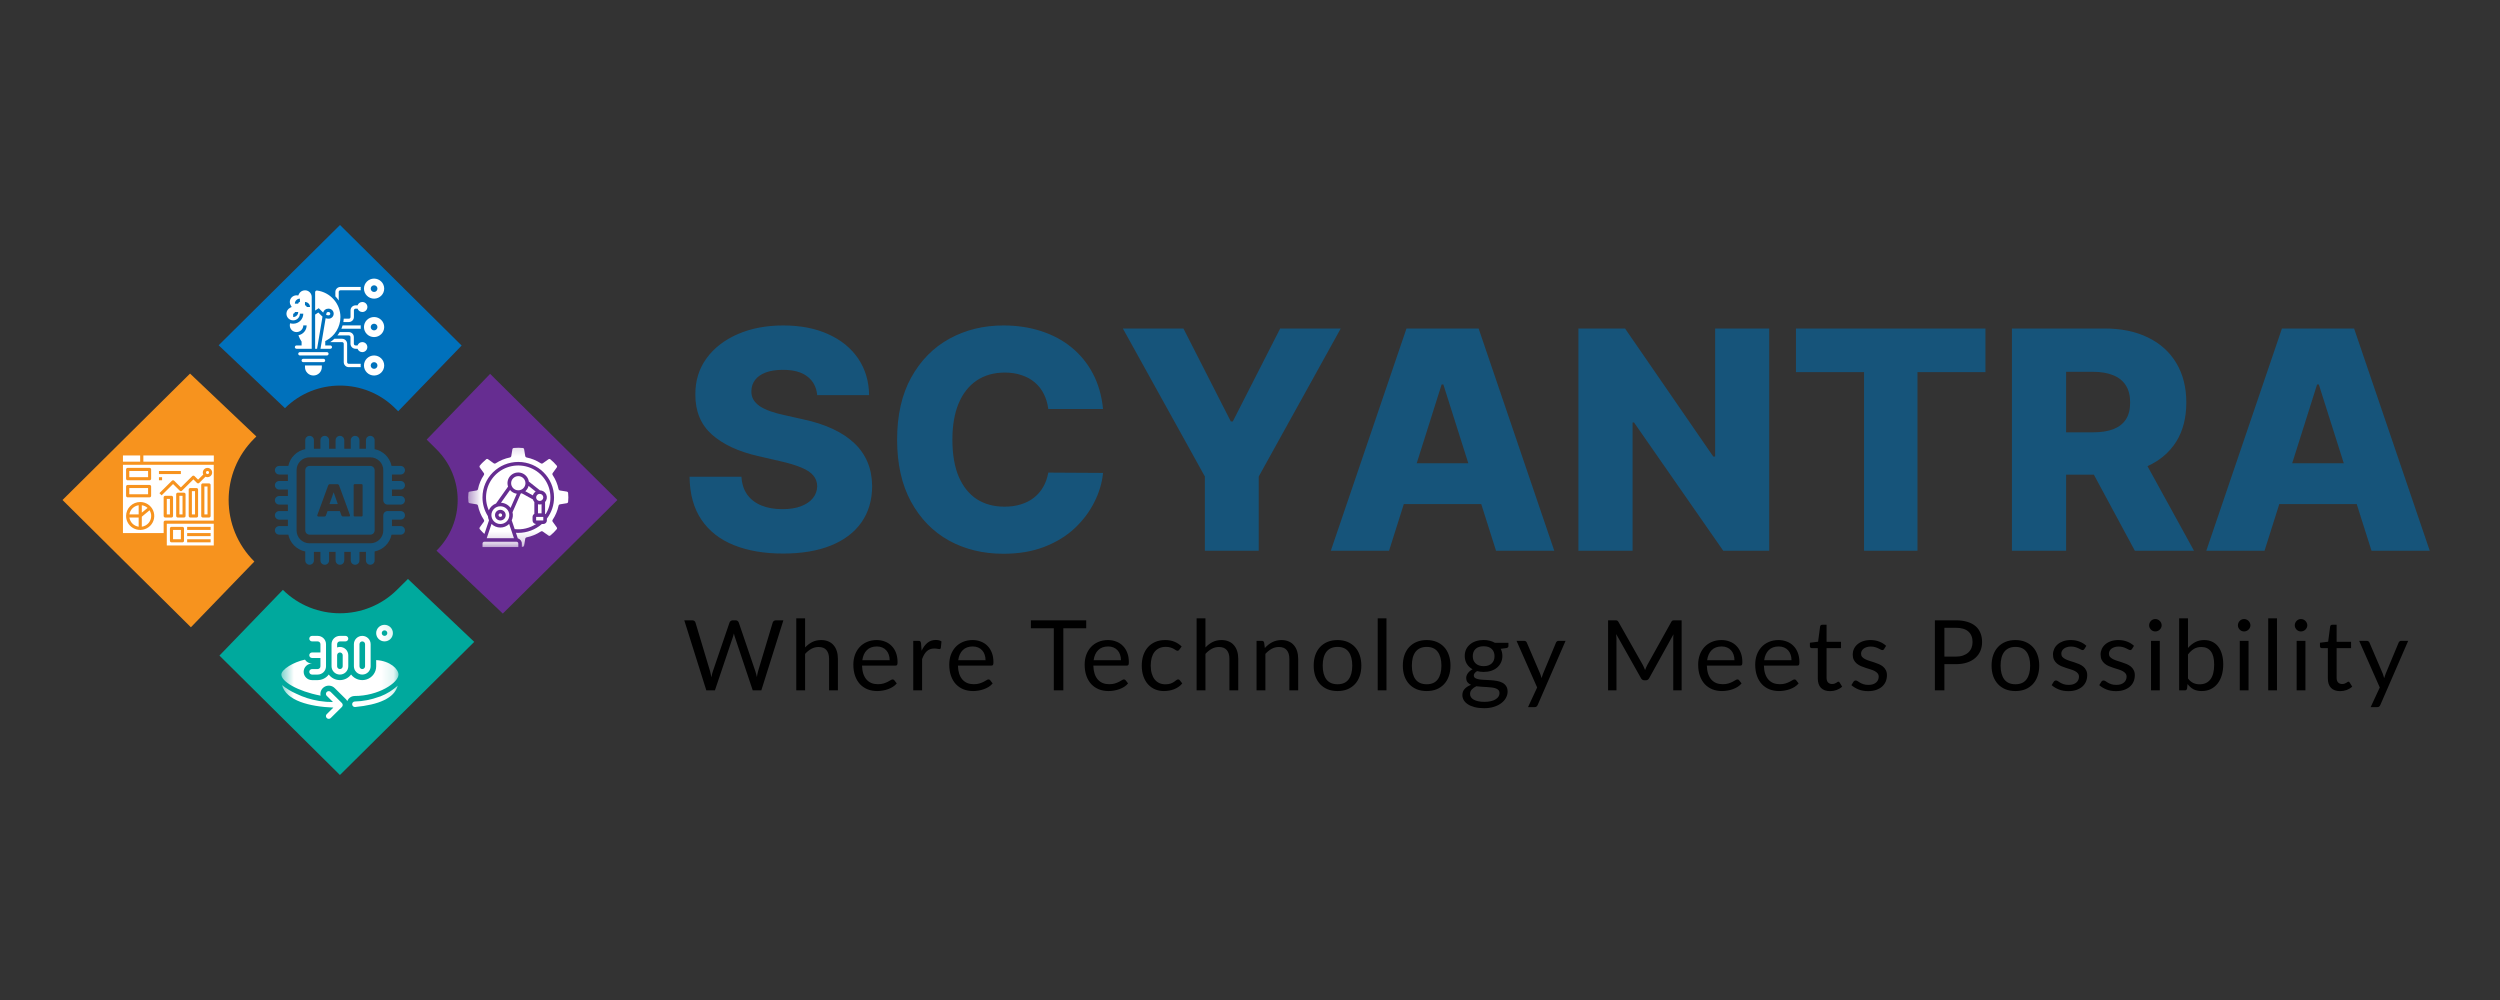 <svg width="200" height="80" viewBox="0 0 200 80" fill="none" xmlns="http://www.w3.org/2000/svg">
<rect x="0" y="0" width="200" height="80" fill="#333333" stroke="none"/>
<g clip-path="url(#clip0_117_77)">
<path d="M62.67 49.624L60.906 55.229H60.219L58.787 50.954C58.774 50.912 58.761 50.868 58.747 50.821C58.737 50.774 58.725 50.724 58.712 50.672C58.699 50.724 58.686 50.774 58.672 50.821C58.659 50.868 58.646 50.912 58.633 50.954L57.193 55.229H56.506L54.742 49.624H55.377C55.446 49.624 55.502 49.641 55.547 49.675C55.594 49.709 55.625 49.752 55.638 49.804L56.806 53.7C56.824 53.77 56.842 53.846 56.857 53.926C56.876 54.007 56.893 54.093 56.908 54.185C56.927 54.093 56.946 54.007 56.964 53.926C56.985 53.843 57.007 53.767 57.031 53.7L58.361 49.804C58.377 49.76 58.407 49.719 58.451 49.683C58.499 49.644 58.556 49.624 58.621 49.624H58.842C58.911 49.624 58.966 49.641 59.008 49.675C59.05 49.709 59.082 49.752 59.102 49.804L60.428 53.7C60.452 53.767 60.473 53.84 60.492 53.919C60.513 53.997 60.532 54.079 60.551 54.165C60.564 54.079 60.578 53.997 60.594 53.919C60.61 53.84 60.627 53.767 60.645 53.7L61.817 49.804C61.831 49.757 61.859 49.715 61.904 49.679C61.952 49.643 62.008 49.624 62.074 49.624H62.67ZM64.408 51.795C64.579 51.615 64.769 51.471 64.976 51.365C65.184 51.258 65.424 51.204 65.695 51.204C65.913 51.204 66.105 51.241 66.271 51.314C66.439 51.384 66.579 51.486 66.689 51.619C66.802 51.749 66.888 51.907 66.945 52.092C67.003 52.277 67.032 52.482 67.032 52.706V55.229H66.326V52.706C66.326 52.406 66.256 52.174 66.117 52.01C65.98 51.843 65.771 51.76 65.489 51.76C65.282 51.76 65.087 51.809 64.905 51.908C64.727 52.007 64.561 52.142 64.408 52.311V55.229H63.702V49.468H64.408V51.795ZM71.173 52.816C71.173 52.654 71.149 52.507 71.102 52.374C71.057 52.238 70.99 52.122 70.9 52.026C70.814 51.927 70.707 51.851 70.581 51.799C70.454 51.744 70.311 51.717 70.151 51.717C69.814 51.717 69.547 51.814 69.35 52.01C69.155 52.203 69.034 52.471 68.987 52.816H71.173ZM71.741 54.673C71.654 54.778 71.55 54.869 71.429 54.947C71.308 55.023 71.178 55.085 71.038 55.135C70.902 55.185 70.76 55.221 70.612 55.245C70.465 55.271 70.319 55.284 70.174 55.284C69.898 55.284 69.643 55.238 69.409 55.147C69.177 55.053 68.976 54.917 68.805 54.74C68.637 54.56 68.505 54.338 68.41 54.075C68.316 53.812 68.268 53.509 68.268 53.168C68.268 52.891 68.311 52.633 68.395 52.393C68.481 52.154 68.605 51.946 68.766 51.771C68.926 51.594 69.122 51.456 69.353 51.357C69.585 51.255 69.846 51.204 70.135 51.204C70.374 51.204 70.595 51.245 70.798 51.326C71.003 51.404 71.179 51.518 71.326 51.67C71.476 51.818 71.594 52.003 71.678 52.225C71.762 52.444 71.804 52.694 71.804 52.976C71.804 53.086 71.792 53.159 71.768 53.195C71.745 53.231 71.7 53.25 71.634 53.25H68.963C68.971 53.5 69.005 53.718 69.065 53.903C69.129 54.088 69.215 54.243 69.326 54.368C69.436 54.491 69.568 54.584 69.721 54.646C69.873 54.706 70.044 54.736 70.234 54.736C70.41 54.736 70.561 54.717 70.687 54.677C70.816 54.636 70.927 54.591 71.019 54.544C71.111 54.498 71.187 54.454 71.248 54.415C71.311 54.373 71.365 54.353 71.409 54.353C71.467 54.353 71.512 54.375 71.543 54.419L71.741 54.673ZM73.728 52.061C73.854 51.79 74.01 51.579 74.194 51.427C74.378 51.273 74.603 51.197 74.868 51.197C74.953 51.197 75.033 51.206 75.109 51.224C75.188 51.242 75.258 51.271 75.318 51.31L75.267 51.83C75.251 51.895 75.212 51.928 75.149 51.928C75.112 51.928 75.058 51.92 74.987 51.904C74.916 51.889 74.836 51.881 74.746 51.881C74.62 51.881 74.507 51.899 74.407 51.936C74.31 51.972 74.221 52.027 74.142 52.1C74.066 52.17 73.996 52.259 73.933 52.366C73.873 52.47 73.818 52.59 73.768 52.726V55.229H73.061V51.267H73.464C73.54 51.267 73.593 51.281 73.622 51.31C73.651 51.339 73.67 51.388 73.681 51.459L73.728 52.061ZM78.844 52.816C78.844 52.654 78.82 52.507 78.773 52.374C78.728 52.238 78.661 52.122 78.572 52.026C78.485 51.927 78.379 51.851 78.252 51.799C78.126 51.744 77.983 51.717 77.822 51.717C77.486 51.717 77.218 51.814 77.021 52.01C76.826 52.203 76.705 52.471 76.658 52.816H78.844ZM79.412 54.673C79.326 54.778 79.222 54.869 79.101 54.947C78.98 55.023 78.85 55.085 78.71 55.135C78.573 55.185 78.431 55.221 78.284 55.245C78.137 55.271 77.991 55.284 77.846 55.284C77.57 55.284 77.315 55.238 77.08 55.147C76.849 55.053 76.648 54.917 76.477 54.74C76.308 54.56 76.177 54.338 76.082 54.075C75.987 53.812 75.94 53.509 75.94 53.168C75.94 52.891 75.982 52.633 76.066 52.393C76.153 52.154 76.277 51.946 76.437 51.771C76.598 51.594 76.794 51.456 77.025 51.357C77.257 51.255 77.517 51.204 77.806 51.204C78.046 51.204 78.267 51.245 78.469 51.326C78.674 51.404 78.851 51.518 78.998 51.67C79.148 51.818 79.265 52.003 79.349 52.225C79.434 52.444 79.475 52.694 79.475 52.976C79.475 53.086 79.464 53.159 79.44 53.195C79.416 53.231 79.372 53.25 79.306 53.25H76.634C76.642 53.5 76.677 53.718 76.737 53.903C76.8 54.088 76.887 54.243 76.997 54.368C77.108 54.491 77.24 54.584 77.392 54.646C77.545 54.706 77.716 54.736 77.905 54.736C78.081 54.736 78.233 54.717 78.359 54.677C78.488 54.636 78.598 54.591 78.69 54.544C78.782 54.498 78.859 54.454 78.919 54.415C78.982 54.373 79.036 54.353 79.081 54.353C79.139 54.353 79.183 54.375 79.215 54.419L79.412 54.673ZM86.897 50.262H85.066V55.229H84.305V50.262H82.47V49.624H86.897V50.262ZM89.677 52.816C89.677 52.654 89.653 52.507 89.606 52.374C89.561 52.238 89.494 52.122 89.405 52.026C89.318 51.927 89.212 51.851 89.085 51.799C88.959 51.744 88.816 51.717 88.655 51.717C88.319 51.717 88.051 51.814 87.854 52.01C87.659 52.203 87.538 52.471 87.491 52.816H89.677ZM90.245 54.673C90.159 54.778 90.055 54.869 89.934 54.947C89.813 55.023 89.683 55.085 89.543 55.135C89.406 55.185 89.264 55.221 89.117 55.245C88.97 55.271 88.824 55.284 88.679 55.284C88.403 55.284 88.148 55.238 87.913 55.147C87.682 55.053 87.481 54.917 87.309 54.74C87.141 54.56 87.01 54.338 86.915 54.075C86.82 53.812 86.773 53.509 86.773 53.168C86.773 52.891 86.815 52.633 86.899 52.393C86.986 52.154 87.11 51.946 87.27 51.771C87.431 51.594 87.627 51.456 87.858 51.357C88.09 51.255 88.35 51.204 88.639 51.204C88.879 51.204 89.1 51.245 89.302 51.326C89.507 51.404 89.684 51.518 89.831 51.67C89.981 51.818 90.098 52.003 90.182 52.225C90.267 52.444 90.308 52.694 90.308 52.976C90.308 53.086 90.297 53.159 90.273 53.195C90.249 53.231 90.205 53.25 90.139 53.25H87.467C87.475 53.5 87.51 53.718 87.57 53.903C87.633 54.088 87.72 54.243 87.83 54.368C87.941 54.491 88.073 54.584 88.225 54.646C88.378 54.706 88.549 54.736 88.738 54.736C88.914 54.736 89.066 54.717 89.192 54.677C89.321 54.636 89.431 54.591 89.523 54.544C89.615 54.498 89.692 54.454 89.752 54.415C89.815 54.373 89.869 54.353 89.914 54.353C89.972 54.353 90.016 54.375 90.048 54.419L90.245 54.673ZM94.348 51.971C94.327 51.999 94.306 52.022 94.285 52.037C94.264 52.053 94.235 52.061 94.198 52.061C94.158 52.061 94.115 52.045 94.068 52.014C94.02 51.98 93.961 51.944 93.89 51.904C93.822 51.865 93.736 51.83 93.633 51.799C93.534 51.765 93.41 51.748 93.263 51.748C93.065 51.748 92.892 51.783 92.742 51.854C92.592 51.921 92.466 52.02 92.363 52.151C92.263 52.281 92.187 52.439 92.134 52.624C92.084 52.809 92.059 53.016 92.059 53.246C92.059 53.486 92.087 53.7 92.142 53.887C92.197 54.072 92.275 54.229 92.375 54.357C92.477 54.482 92.6 54.578 92.742 54.646C92.886 54.711 93.048 54.744 93.227 54.744C93.398 54.744 93.539 54.724 93.649 54.685C93.76 54.643 93.85 54.598 93.922 54.548C93.995 54.499 94.056 54.454 94.103 54.415C94.153 54.373 94.202 54.353 94.249 54.353C94.307 54.353 94.352 54.375 94.383 54.419L94.581 54.673C94.494 54.78 94.395 54.872 94.285 54.947C94.174 55.023 94.055 55.087 93.925 55.139C93.799 55.188 93.666 55.225 93.527 55.248C93.388 55.272 93.246 55.284 93.101 55.284C92.851 55.284 92.618 55.238 92.402 55.147C92.189 55.056 92.004 54.924 91.846 54.752C91.688 54.577 91.565 54.363 91.475 54.11C91.386 53.857 91.341 53.569 91.341 53.246C91.341 52.951 91.382 52.679 91.463 52.428C91.547 52.178 91.668 51.963 91.826 51.783C91.987 51.601 92.183 51.459 92.414 51.357C92.648 51.255 92.917 51.204 93.219 51.204C93.501 51.204 93.748 51.25 93.961 51.341C94.177 51.43 94.368 51.556 94.533 51.721L94.348 51.971ZM96.436 51.795C96.607 51.615 96.796 51.471 97.004 51.365C97.212 51.258 97.451 51.204 97.722 51.204C97.94 51.204 98.132 51.241 98.298 51.314C98.466 51.384 98.606 51.486 98.716 51.619C98.829 51.749 98.915 51.907 98.973 52.092C99.031 52.277 99.06 52.482 99.06 52.706V55.229H98.353V52.706C98.353 52.406 98.284 52.174 98.144 52.01C98.007 51.843 97.798 51.76 97.517 51.76C97.309 51.76 97.114 51.809 96.933 51.908C96.754 52.007 96.588 52.142 96.436 52.311V55.229H95.729V49.468H96.436V51.795ZM101.187 51.842C101.274 51.745 101.366 51.658 101.464 51.58C101.561 51.502 101.664 51.435 101.771 51.38C101.882 51.323 101.998 51.28 102.119 51.251C102.242 51.22 102.375 51.204 102.517 51.204C102.736 51.204 102.928 51.241 103.093 51.314C103.262 51.384 103.401 51.486 103.512 51.619C103.625 51.749 103.71 51.907 103.768 52.092C103.826 52.277 103.855 52.482 103.855 52.706V55.229H103.149V52.706C103.149 52.406 103.079 52.174 102.939 52.01C102.803 51.843 102.594 51.76 102.312 51.76C102.104 51.76 101.909 51.809 101.728 51.908C101.549 52.007 101.383 52.142 101.231 52.311V55.229H100.524V51.267H100.947C101.047 51.267 101.108 51.315 101.132 51.412L101.187 51.842ZM107.005 51.204C107.297 51.204 107.56 51.252 107.794 51.349C108.028 51.446 108.228 51.583 108.394 51.76C108.559 51.937 108.686 52.152 108.773 52.405C108.862 52.655 108.907 52.936 108.907 53.246C108.907 53.559 108.862 53.84 108.773 54.091C108.686 54.341 108.559 54.555 108.394 54.732C108.228 54.909 108.028 55.046 107.794 55.143C107.56 55.237 107.297 55.284 107.005 55.284C106.71 55.284 106.444 55.237 106.208 55.143C105.974 55.046 105.774 54.909 105.608 54.732C105.442 54.555 105.315 54.341 105.225 54.091C105.138 53.84 105.095 53.559 105.095 53.246C105.095 52.936 105.138 52.655 105.225 52.405C105.315 52.152 105.442 51.937 105.608 51.76C105.774 51.583 105.974 51.446 106.208 51.349C106.444 51.252 106.71 51.204 107.005 51.204ZM107.005 54.74C107.399 54.74 107.694 54.61 107.889 54.349C108.084 54.086 108.181 53.719 108.181 53.25C108.181 52.778 108.084 52.41 107.889 52.147C107.694 51.884 107.399 51.752 107.005 51.752C106.805 51.752 106.63 51.786 106.48 51.854C106.333 51.921 106.209 52.019 106.109 52.147C106.012 52.275 105.938 52.432 105.888 52.62C105.841 52.805 105.817 53.015 105.817 53.25C105.817 53.719 105.914 54.086 106.109 54.349C106.306 54.61 106.605 54.74 107.005 54.74ZM110.918 49.468V55.229H110.216V49.468H110.918ZM114.137 51.204C114.429 51.204 114.692 51.252 114.926 51.349C115.16 51.446 115.36 51.583 115.526 51.76C115.692 51.937 115.818 52.152 115.905 52.405C115.994 52.655 116.039 52.936 116.039 53.246C116.039 53.559 115.994 53.84 115.905 54.091C115.818 54.341 115.692 54.555 115.526 54.732C115.36 54.909 115.16 55.046 114.926 55.143C114.692 55.237 114.429 55.284 114.137 55.284C113.842 55.284 113.577 55.237 113.34 55.143C113.106 55.046 112.906 54.909 112.74 54.732C112.574 54.555 112.447 54.341 112.357 54.091C112.27 53.84 112.227 53.559 112.227 53.246C112.227 52.936 112.27 52.655 112.357 52.405C112.447 52.152 112.574 51.937 112.74 51.76C112.906 51.583 113.106 51.446 113.34 51.349C113.577 51.252 113.842 51.204 114.137 51.204ZM114.137 54.74C114.532 54.74 114.826 54.61 115.021 54.349C115.215 54.086 115.313 53.719 115.313 53.25C115.313 52.778 115.215 52.41 115.021 52.147C114.826 51.884 114.532 51.752 114.137 51.752C113.937 51.752 113.762 51.786 113.612 51.854C113.465 51.921 113.341 52.019 113.241 52.147C113.144 52.275 113.07 52.432 113.02 52.62C112.973 52.805 112.949 53.015 112.949 53.25C112.949 53.719 113.047 54.086 113.241 54.349C113.438 54.61 113.737 54.74 114.137 54.74ZM118.694 53.293C118.836 53.293 118.961 53.273 119.069 53.234C119.177 53.195 119.268 53.14 119.341 53.07C119.415 52.999 119.47 52.916 119.507 52.82C119.544 52.721 119.562 52.612 119.562 52.495C119.562 52.252 119.487 52.06 119.337 51.916C119.19 51.773 118.976 51.701 118.694 51.701C118.41 51.701 118.193 51.773 118.043 51.916C117.896 52.06 117.822 52.252 117.822 52.495C117.822 52.612 117.84 52.721 117.877 52.82C117.917 52.916 117.973 52.999 118.047 53.07C118.121 53.14 118.211 53.195 118.319 53.234C118.427 53.273 118.552 53.293 118.694 53.293ZM119.961 55.444C119.961 55.347 119.933 55.269 119.878 55.209C119.823 55.149 119.748 55.102 119.653 55.069C119.561 55.035 119.453 55.011 119.329 54.998C119.206 54.982 119.074 54.971 118.935 54.963C118.798 54.955 118.659 54.947 118.516 54.939C118.374 54.932 118.238 54.919 118.106 54.9C117.959 54.968 117.838 55.054 117.743 55.158C117.651 55.26 117.605 55.38 117.605 55.518C117.605 55.607 117.627 55.689 117.672 55.765C117.719 55.843 117.79 55.909 117.885 55.964C117.98 56.022 118.098 56.066 118.24 56.097C118.385 56.131 118.555 56.148 118.749 56.148C118.939 56.148 119.108 56.131 119.258 56.097C119.408 56.063 119.535 56.015 119.637 55.952C119.742 55.89 119.823 55.816 119.878 55.73C119.933 55.643 119.961 55.548 119.961 55.444ZM120.675 51.423V51.681C120.675 51.767 120.62 51.822 120.509 51.846L120.055 51.904C120.145 52.077 120.19 52.267 120.19 52.475C120.19 52.668 120.152 52.844 120.075 53.003C120.002 53.16 119.899 53.294 119.767 53.406C119.636 53.519 119.478 53.605 119.294 53.664C119.11 53.724 118.91 53.754 118.694 53.754C118.507 53.754 118.331 53.732 118.165 53.688C118.081 53.74 118.017 53.796 117.972 53.856C117.927 53.913 117.905 53.972 117.905 54.032C117.905 54.126 117.943 54.197 118.019 54.247C118.098 54.294 118.201 54.328 118.327 54.349C118.453 54.37 118.597 54.383 118.757 54.388C118.92 54.393 119.086 54.402 119.254 54.415C119.426 54.426 119.591 54.445 119.752 54.474C119.915 54.503 120.059 54.55 120.186 54.615C120.312 54.68 120.413 54.77 120.489 54.885C120.568 54.999 120.608 55.148 120.608 55.331C120.608 55.5 120.564 55.664 120.478 55.823C120.394 55.983 120.271 56.123 120.111 56.246C119.95 56.371 119.753 56.47 119.519 56.543C119.287 56.618 119.026 56.656 118.734 56.656C118.442 56.656 118.187 56.628 117.968 56.57C117.75 56.513 117.568 56.436 117.423 56.34C117.279 56.243 117.17 56.131 117.096 56.003C117.025 55.878 116.989 55.746 116.989 55.608C116.989 55.413 117.051 55.247 117.175 55.111C117.299 54.976 117.468 54.868 117.684 54.787C117.566 54.735 117.471 54.666 117.4 54.58C117.331 54.491 117.297 54.372 117.297 54.224C117.297 54.166 117.308 54.108 117.329 54.048C117.35 53.985 117.382 53.924 117.423 53.864C117.468 53.801 117.522 53.743 117.585 53.688C117.648 53.633 117.722 53.585 117.806 53.543C117.609 53.434 117.455 53.289 117.345 53.109C117.234 52.926 117.179 52.715 117.179 52.475C117.179 52.283 117.216 52.108 117.289 51.951C117.366 51.792 117.471 51.658 117.605 51.548C117.739 51.436 117.898 51.35 118.082 51.29C118.269 51.23 118.473 51.2 118.694 51.2C118.868 51.2 119.029 51.22 119.179 51.259C119.329 51.295 119.466 51.35 119.59 51.423H120.675ZM125.245 51.267L123.015 56.398C122.992 56.45 122.961 56.492 122.924 56.523C122.89 56.555 122.836 56.57 122.763 56.57H122.242L122.972 54.998L121.322 51.267H121.93C121.991 51.267 122.038 51.282 122.072 51.314C122.109 51.342 122.134 51.375 122.147 51.412L123.216 53.907C123.259 54.016 123.294 54.131 123.323 54.251C123.36 54.129 123.399 54.013 123.441 53.903L124.479 51.412C124.495 51.37 124.521 51.336 124.558 51.31C124.598 51.281 124.641 51.267 124.688 51.267H125.245ZM134.53 49.624V55.229H133.86V51.11C133.86 51.056 133.861 50.997 133.863 50.934C133.869 50.872 133.874 50.808 133.879 50.743L131.938 54.247C131.877 54.364 131.785 54.423 131.662 54.423H131.551C131.427 54.423 131.335 54.364 131.275 54.247L129.294 50.727C129.31 50.865 129.318 50.993 129.318 51.11V55.229H128.647V49.624H129.211C129.279 49.624 129.332 49.631 129.369 49.644C129.406 49.657 129.441 49.693 129.476 49.753L131.429 53.203C131.46 53.266 131.49 53.331 131.52 53.398C131.551 53.466 131.58 53.535 131.606 53.606C131.633 53.535 131.66 53.466 131.689 53.398C131.718 53.328 131.75 53.262 131.784 53.199L133.702 49.753C133.733 49.693 133.767 49.657 133.804 49.644C133.844 49.631 133.898 49.624 133.966 49.624H134.53ZM138.757 52.816C138.757 52.654 138.733 52.507 138.686 52.374C138.641 52.238 138.574 52.122 138.485 52.026C138.398 51.927 138.291 51.851 138.165 51.799C138.039 51.744 137.896 51.717 137.735 51.717C137.398 51.717 137.131 51.814 136.934 52.01C136.739 52.203 136.618 52.471 136.571 52.816H138.757ZM139.325 54.673C139.238 54.778 139.135 54.869 139.014 54.947C138.893 55.023 138.762 55.085 138.623 55.135C138.486 55.185 138.344 55.221 138.197 55.245C138.049 55.271 137.903 55.284 137.759 55.284C137.482 55.284 137.227 55.238 136.993 55.147C136.762 55.053 136.561 54.917 136.389 54.74C136.221 54.56 136.09 54.338 135.995 54.075C135.9 53.812 135.853 53.509 135.853 53.168C135.853 52.891 135.895 52.633 135.979 52.393C136.066 52.154 136.19 51.946 136.35 51.771C136.511 51.594 136.707 51.456 136.938 51.357C137.169 51.255 137.43 51.204 137.719 51.204C137.959 51.204 138.18 51.245 138.382 51.326C138.587 51.404 138.764 51.518 138.911 51.67C139.061 51.818 139.178 52.003 139.262 52.225C139.346 52.444 139.388 52.694 139.388 52.976C139.388 53.086 139.377 53.159 139.353 53.195C139.329 53.231 139.285 53.25 139.219 53.25H136.547C136.555 53.5 136.589 53.718 136.65 53.903C136.713 54.088 136.8 54.243 136.91 54.368C137.021 54.491 137.152 54.584 137.305 54.646C137.458 54.706 137.628 54.736 137.818 54.736C137.994 54.736 138.145 54.717 138.272 54.677C138.401 54.636 138.511 54.591 138.603 54.544C138.695 54.498 138.772 54.454 138.832 54.415C138.895 54.373 138.949 54.353 138.994 54.353C139.052 54.353 139.096 54.375 139.128 54.419L139.325 54.673ZM143.321 52.816C143.321 52.654 143.298 52.507 143.25 52.374C143.205 52.238 143.138 52.122 143.049 52.026C142.962 51.927 142.856 51.851 142.729 51.799C142.603 51.744 142.46 51.717 142.299 51.717C141.962 51.717 141.696 51.814 141.498 52.01C141.303 52.203 141.183 52.471 141.135 52.816H143.321ZM143.89 54.673C143.803 54.778 143.699 54.869 143.578 54.947C143.457 55.023 143.326 55.085 143.187 55.135C143.05 55.185 142.908 55.221 142.761 55.245C142.613 55.271 142.467 55.284 142.323 55.284C142.047 55.284 141.791 55.238 141.557 55.147C141.326 55.053 141.125 54.917 140.954 54.74C140.785 54.56 140.654 54.338 140.559 54.075C140.464 53.812 140.417 53.509 140.417 53.168C140.417 52.891 140.459 52.633 140.543 52.393C140.63 52.154 140.754 51.946 140.914 51.771C141.075 51.594 141.271 51.456 141.502 51.357C141.734 51.255 141.994 51.204 142.284 51.204C142.523 51.204 142.744 51.245 142.946 51.326C143.152 51.404 143.328 51.518 143.475 51.67C143.625 51.818 143.742 52.003 143.826 52.225C143.91 52.444 143.953 52.694 143.953 52.976C143.953 53.086 143.941 53.159 143.917 53.195C143.893 53.231 143.849 53.25 143.783 53.25H141.112C141.119 53.5 141.153 53.718 141.214 53.903C141.277 54.088 141.364 54.243 141.475 54.368C141.585 54.491 141.717 54.584 141.869 54.646C142.022 54.706 142.193 54.736 142.382 54.736C142.558 54.736 142.71 54.717 142.836 54.677C142.965 54.636 143.075 54.591 143.167 54.544C143.259 54.498 143.336 54.454 143.396 54.415C143.459 54.373 143.513 54.353 143.558 54.353C143.616 54.353 143.661 54.375 143.692 54.419L143.89 54.673ZM146.406 55.291C146.091 55.291 145.847 55.204 145.676 55.029C145.508 54.855 145.424 54.603 145.424 54.275V51.85H144.942C144.9 51.85 144.865 51.838 144.836 51.814C144.807 51.788 144.792 51.749 144.792 51.697V51.419L145.447 51.337L145.609 50.113C145.617 50.074 145.634 50.043 145.661 50.019C145.689 49.993 145.726 49.98 145.771 49.98H146.126V51.345H147.282V51.85H146.126V54.228C146.126 54.395 146.167 54.518 146.248 54.599C146.33 54.68 146.435 54.72 146.564 54.72C146.638 54.72 146.701 54.711 146.754 54.693C146.809 54.672 146.856 54.65 146.896 54.627C146.935 54.603 146.968 54.582 146.994 54.564C147.023 54.543 147.048 54.533 147.069 54.533C147.106 54.533 147.139 54.555 147.168 54.599L147.373 54.932C147.252 55.044 147.106 55.132 146.935 55.198C146.764 55.26 146.588 55.291 146.406 55.291ZM150.73 51.92C150.699 51.977 150.65 52.006 150.584 52.006C150.545 52.006 150.5 51.992 150.45 51.963C150.4 51.934 150.338 51.903 150.265 51.869C150.194 51.833 150.108 51.8 150.008 51.771C149.908 51.74 149.79 51.724 149.653 51.724C149.535 51.724 149.428 51.74 149.334 51.771C149.239 51.8 149.157 51.841 149.089 51.893C149.023 51.945 148.972 52.006 148.935 52.077C148.901 52.144 148.884 52.218 148.884 52.299C148.884 52.401 148.913 52.486 148.97 52.554C149.031 52.621 149.11 52.68 149.207 52.73C149.304 52.779 149.415 52.824 149.539 52.863C149.662 52.899 149.789 52.94 149.918 52.984C150.049 53.026 150.176 53.073 150.3 53.125C150.424 53.177 150.534 53.242 150.632 53.32C150.729 53.398 150.807 53.495 150.865 53.61C150.925 53.722 150.955 53.857 150.955 54.016C150.955 54.199 150.922 54.368 150.857 54.525C150.791 54.679 150.693 54.813 150.565 54.928C150.436 55.04 150.278 55.128 150.091 55.194C149.904 55.259 149.689 55.291 149.444 55.291C149.165 55.291 148.913 55.247 148.686 55.158C148.46 55.067 148.268 54.951 148.11 54.81L148.276 54.544C148.297 54.51 148.322 54.484 148.351 54.466C148.38 54.448 148.417 54.439 148.461 54.439C148.509 54.439 148.559 54.457 148.611 54.494C148.664 54.53 148.727 54.571 148.801 54.615C148.877 54.659 148.969 54.7 149.077 54.736C149.185 54.773 149.319 54.791 149.48 54.791C149.616 54.791 149.736 54.774 149.839 54.74C149.941 54.703 150.027 54.655 150.095 54.595C150.163 54.535 150.213 54.466 150.245 54.388C150.279 54.31 150.296 54.226 150.296 54.138C150.296 54.028 150.266 53.938 150.206 53.868C150.148 53.795 150.07 53.734 149.973 53.684C149.875 53.632 149.764 53.587 149.637 53.551C149.514 53.512 149.386 53.471 149.255 53.43C149.126 53.388 148.998 53.341 148.872 53.289C148.748 53.234 148.638 53.166 148.54 53.086C148.443 53.005 148.364 52.906 148.304 52.788C148.246 52.668 148.217 52.524 148.217 52.354C148.217 52.203 148.248 52.058 148.312 51.92C148.375 51.779 148.467 51.657 148.588 51.552C148.709 51.446 148.857 51.361 149.034 51.298C149.21 51.236 149.411 51.204 149.637 51.204C149.9 51.204 150.136 51.246 150.344 51.33C150.554 51.41 150.736 51.522 150.888 51.666L150.73 51.92ZM156.46 52.53C156.678 52.53 156.87 52.502 157.036 52.444C157.204 52.387 157.345 52.307 157.458 52.206C157.574 52.101 157.661 51.977 157.719 51.834C157.776 51.691 157.805 51.533 157.805 51.361C157.805 51.004 157.694 50.724 157.47 50.524C157.249 50.323 156.912 50.223 156.46 50.223H155.552V52.53H156.46ZM156.46 49.624C156.818 49.624 157.128 49.666 157.391 49.749C157.657 49.83 157.876 49.946 158.05 50.097C158.224 50.249 158.353 50.431 158.437 50.645C158.524 50.859 158.567 51.097 158.567 51.361C158.567 51.622 158.521 51.86 158.429 52.077C158.337 52.293 158.201 52.479 158.022 52.636C157.846 52.792 157.627 52.915 157.363 53.003C157.103 53.09 156.802 53.133 156.46 53.133H155.552V55.229H154.791V49.624H156.46ZM161.236 51.204C161.528 51.204 161.791 51.252 162.025 51.349C162.259 51.446 162.459 51.583 162.625 51.76C162.791 51.937 162.917 52.152 163.004 52.405C163.093 52.655 163.138 52.936 163.138 53.246C163.138 53.559 163.093 53.84 163.004 54.091C162.917 54.341 162.791 54.555 162.625 54.732C162.459 54.909 162.259 55.046 162.025 55.143C161.791 55.237 161.528 55.284 161.236 55.284C160.941 55.284 160.676 55.237 160.439 55.143C160.205 55.046 160.005 54.909 159.839 54.732C159.674 54.555 159.546 54.341 159.457 54.091C159.37 53.84 159.326 53.559 159.326 53.246C159.326 52.936 159.37 52.655 159.457 52.405C159.546 52.152 159.674 51.937 159.839 51.76C160.005 51.583 160.205 51.446 160.439 51.349C160.676 51.252 160.941 51.204 161.236 51.204ZM161.236 54.74C161.631 54.74 161.925 54.61 162.12 54.349C162.315 54.086 162.412 53.719 162.412 53.25C162.412 52.778 162.315 52.41 162.12 52.147C161.925 51.884 161.631 51.752 161.236 51.752C161.036 51.752 160.861 51.786 160.711 51.854C160.564 51.921 160.44 52.019 160.34 52.147C160.243 52.275 160.169 52.432 160.119 52.62C160.072 52.805 160.048 53.015 160.048 53.25C160.048 53.719 160.146 54.086 160.34 54.349C160.538 54.61 160.836 54.74 161.236 54.74ZM166.752 51.92C166.72 51.977 166.672 52.006 166.606 52.006C166.566 52.006 166.522 51.992 166.472 51.963C166.422 51.934 166.36 51.903 166.286 51.869C166.215 51.833 166.13 51.8 166.03 51.771C165.93 51.74 165.811 51.724 165.674 51.724C165.556 51.724 165.45 51.74 165.355 51.771C165.26 51.8 165.179 51.841 165.11 51.893C165.045 51.945 164.993 52.006 164.956 52.077C164.922 52.144 164.905 52.218 164.905 52.299C164.905 52.401 164.934 52.486 164.992 52.554C165.052 52.621 165.131 52.68 165.229 52.73C165.326 52.779 165.436 52.824 165.56 52.863C165.684 52.899 165.81 52.94 165.939 52.984C166.07 53.026 166.198 53.073 166.322 53.125C166.445 53.177 166.556 53.242 166.653 53.32C166.75 53.398 166.828 53.495 166.886 53.61C166.947 53.722 166.977 53.857 166.977 54.016C166.977 54.199 166.944 54.368 166.878 54.525C166.812 54.679 166.715 54.813 166.586 54.928C166.457 55.04 166.299 55.128 166.112 55.194C165.926 55.259 165.71 55.291 165.465 55.291C165.187 55.291 164.934 55.247 164.708 55.158C164.481 55.067 164.289 54.951 164.132 54.81L164.297 54.544C164.318 54.51 164.343 54.484 164.372 54.466C164.401 54.448 164.438 54.439 164.483 54.439C164.53 54.439 164.58 54.457 164.633 54.494C164.685 54.53 164.749 54.571 164.822 54.615C164.899 54.659 164.991 54.7 165.098 54.736C165.206 54.773 165.34 54.791 165.501 54.791C165.638 54.791 165.757 54.774 165.86 54.74C165.962 54.703 166.048 54.655 166.116 54.595C166.185 54.535 166.235 54.466 166.266 54.388C166.301 54.31 166.318 54.226 166.318 54.138C166.318 54.028 166.288 53.938 166.227 53.868C166.169 53.795 166.091 53.734 165.994 53.684C165.897 53.632 165.785 53.587 165.659 53.551C165.535 53.512 165.408 53.471 165.276 53.43C165.147 53.388 165.019 53.341 164.893 53.289C164.77 53.234 164.659 53.166 164.562 53.086C164.464 53.005 164.386 52.906 164.325 52.788C164.267 52.668 164.238 52.524 164.238 52.354C164.238 52.203 164.27 52.058 164.333 51.92C164.396 51.779 164.488 51.657 164.609 51.552C164.73 51.446 164.879 51.361 165.055 51.298C165.231 51.236 165.432 51.204 165.659 51.204C165.922 51.204 166.157 51.246 166.365 51.33C166.576 51.41 166.757 51.522 166.91 51.666L166.752 51.92ZM170.561 51.92C170.529 51.977 170.48 52.006 170.415 52.006C170.375 52.006 170.33 51.992 170.28 51.963C170.23 51.934 170.169 51.903 170.095 51.869C170.024 51.833 169.938 51.8 169.838 51.771C169.739 51.74 169.62 51.724 169.483 51.724C169.365 51.724 169.258 51.74 169.164 51.771C169.069 51.8 168.987 51.841 168.919 51.893C168.853 51.945 168.802 52.006 168.765 52.077C168.731 52.144 168.714 52.218 168.714 52.299C168.714 52.401 168.743 52.486 168.801 52.554C168.861 52.621 168.94 52.68 169.037 52.73C169.135 52.779 169.245 52.824 169.369 52.863C169.492 52.899 169.619 52.94 169.748 52.984C169.879 53.026 170.007 53.073 170.13 53.125C170.254 53.177 170.364 53.242 170.462 53.32C170.559 53.398 170.637 53.495 170.695 53.61C170.755 53.722 170.785 53.857 170.785 54.016C170.785 54.199 170.753 54.368 170.687 54.525C170.621 54.679 170.524 54.813 170.395 54.928C170.266 55.04 170.108 55.128 169.921 55.194C169.735 55.259 169.519 55.291 169.274 55.291C168.995 55.291 168.743 55.247 168.517 55.158C168.29 55.067 168.098 54.951 167.94 54.81L168.106 54.544C168.127 54.51 168.152 54.484 168.181 54.466C168.21 54.448 168.247 54.439 168.292 54.439C168.339 54.439 168.389 54.457 168.442 54.494C168.494 54.53 168.557 54.571 168.631 54.615C168.707 54.659 168.799 54.7 168.907 54.736C169.015 54.773 169.149 54.791 169.31 54.791C169.447 54.791 169.566 54.774 169.669 54.74C169.771 54.703 169.857 54.655 169.925 54.595C169.994 54.535 170.044 54.466 170.075 54.388C170.109 54.31 170.127 54.226 170.127 54.138C170.127 54.028 170.096 53.938 170.036 53.868C169.978 53.795 169.9 53.734 169.803 53.684C169.706 53.632 169.594 53.587 169.468 53.551C169.344 53.512 169.216 53.471 169.085 53.43C168.956 53.388 168.828 53.341 168.702 53.289C168.578 53.234 168.468 53.166 168.371 53.086C168.273 53.005 168.194 52.906 168.134 52.788C168.076 52.668 168.047 52.524 168.047 52.354C168.047 52.203 168.079 52.058 168.142 51.92C168.205 51.779 168.297 51.657 168.418 51.552C168.539 51.446 168.687 51.361 168.864 51.298C169.04 51.236 169.241 51.204 169.468 51.204C169.731 51.204 169.966 51.246 170.174 51.33C170.384 51.41 170.566 51.522 170.718 51.666L170.561 51.92ZM172.783 51.267V55.229H172.081V51.267H172.783ZM172.933 50.023C172.933 50.091 172.919 50.155 172.89 50.215C172.863 50.272 172.827 50.324 172.779 50.371C172.734 50.416 172.681 50.451 172.617 50.477C172.557 50.503 172.492 50.516 172.424 50.516C172.355 50.516 172.291 50.503 172.231 50.477C172.173 50.451 172.121 50.416 172.077 50.371C172.032 50.324 171.996 50.272 171.97 50.215C171.944 50.155 171.931 50.091 171.931 50.023C171.931 49.955 171.944 49.891 171.97 49.831C171.996 49.769 172.032 49.715 172.077 49.671C172.121 49.624 172.173 49.588 172.231 49.562C172.291 49.535 172.355 49.523 172.424 49.523C172.492 49.523 172.557 49.535 172.617 49.562C172.681 49.588 172.734 49.624 172.779 49.671C172.827 49.715 172.863 49.769 172.89 49.831C172.919 49.891 172.933 49.955 172.933 50.023ZM175.038 54.275C175.167 54.447 175.308 54.568 175.46 54.638C175.616 54.709 175.785 54.744 175.969 54.744C176.346 54.744 176.634 54.612 176.833 54.349C177.033 54.086 177.133 53.693 177.133 53.172C177.133 52.687 177.044 52.331 176.865 52.104C176.689 51.874 176.436 51.76 176.107 51.76C175.879 51.76 175.679 51.812 175.508 51.916C175.339 52.02 175.183 52.168 175.038 52.358V54.275ZM175.038 51.838C175.206 51.645 175.396 51.491 175.606 51.376C175.819 51.262 176.064 51.204 176.34 51.204C176.575 51.204 176.785 51.249 176.972 51.337C177.161 51.426 177.322 51.555 177.453 51.724C177.585 51.891 177.685 52.095 177.753 52.335C177.824 52.574 177.859 52.844 177.859 53.144C177.859 53.465 177.82 53.757 177.741 54.02C177.662 54.284 177.548 54.509 177.398 54.697C177.251 54.882 177.07 55.027 176.857 55.131C176.644 55.233 176.405 55.284 176.139 55.284C175.876 55.284 175.654 55.235 175.472 55.139C175.293 55.04 175.137 54.9 175.003 54.72L174.967 55.08C174.946 55.179 174.886 55.229 174.785 55.229H174.332V49.468H175.038V51.838ZM179.884 51.267V55.229H179.182V51.267H179.884ZM180.034 50.023C180.034 50.091 180.02 50.155 179.991 50.215C179.965 50.272 179.928 50.324 179.88 50.371C179.836 50.416 179.782 50.451 179.718 50.477C179.658 50.503 179.594 50.516 179.525 50.516C179.457 50.516 179.392 50.503 179.332 50.477C179.274 50.451 179.223 50.416 179.178 50.371C179.133 50.324 179.098 50.272 179.071 50.215C179.045 50.155 179.032 50.091 179.032 50.023C179.032 49.955 179.045 49.891 179.071 49.831C179.098 49.769 179.133 49.715 179.178 49.671C179.223 49.624 179.274 49.588 179.332 49.562C179.392 49.535 179.457 49.523 179.525 49.523C179.594 49.523 179.658 49.535 179.718 49.562C179.782 49.588 179.836 49.624 179.88 49.671C179.928 49.715 179.965 49.769 179.991 49.831C180.02 49.891 180.034 49.955 180.034 50.023ZM182.159 49.468V55.229H181.457V49.468H182.159ZM184.434 51.267V55.229H183.732V51.267H184.434ZM184.584 50.023C184.584 50.091 184.57 50.155 184.541 50.215C184.515 50.272 184.478 50.324 184.431 50.371C184.386 50.416 184.332 50.451 184.269 50.477C184.208 50.503 184.144 50.516 184.075 50.516C184.007 50.516 183.943 50.503 183.882 50.477C183.824 50.451 183.773 50.416 183.728 50.371C183.683 50.324 183.648 50.272 183.622 50.215C183.595 50.155 183.582 50.091 183.582 50.023C183.582 49.955 183.595 49.891 183.622 49.831C183.648 49.769 183.683 49.715 183.728 49.671C183.773 49.624 183.824 49.588 183.882 49.562C183.943 49.535 184.007 49.523 184.075 49.523C184.144 49.523 184.208 49.535 184.269 49.562C184.332 49.588 184.386 49.624 184.431 49.671C184.478 49.715 184.515 49.769 184.541 49.831C184.57 49.891 184.584 49.955 184.584 50.023ZM187.21 55.291C186.895 55.291 186.651 55.204 186.48 55.029C186.312 54.855 186.228 54.603 186.228 54.275V51.85H185.746C185.704 51.85 185.669 51.838 185.64 51.814C185.611 51.788 185.597 51.749 185.597 51.697V51.419L186.252 51.337L186.413 50.113C186.421 50.074 186.438 50.043 186.465 50.019C186.494 49.993 186.531 49.98 186.575 49.98H186.93V51.345H188.086V51.85H186.93V54.228C186.93 54.395 186.971 54.518 187.053 54.599C187.134 54.68 187.239 54.72 187.368 54.72C187.442 54.72 187.505 54.711 187.558 54.693C187.613 54.672 187.66 54.65 187.7 54.627C187.739 54.603 187.772 54.582 187.798 54.564C187.827 54.543 187.852 54.533 187.873 54.533C187.91 54.533 187.943 54.555 187.972 54.599L188.177 54.932C188.056 55.044 187.91 55.132 187.739 55.198C187.568 55.26 187.392 55.291 187.21 55.291ZM192.655 51.267L190.426 56.398C190.402 56.45 190.372 56.492 190.335 56.523C190.301 56.555 190.247 56.57 190.173 56.57H189.652L190.382 54.998L188.733 51.267H189.341C189.401 51.267 189.448 51.282 189.483 51.314C189.519 51.342 189.544 51.375 189.558 51.412L190.627 53.907C190.669 54.016 190.704 54.131 190.734 54.251C190.77 54.129 190.81 54.013 190.852 53.903L191.89 51.412C191.905 51.37 191.932 51.336 191.969 51.31C192.008 51.281 192.051 51.267 192.099 51.267H192.655Z" fill="black"/>
<path d="M65.376 31.61C65.317 30.973 65.058 30.479 64.596 30.126C64.141 29.767 63.49 29.587 62.643 29.587C62.083 29.587 61.616 29.66 61.242 29.805C60.868 29.949 60.588 30.149 60.401 30.403C60.215 30.652 60.118 30.939 60.112 31.263C60.1 31.529 60.153 31.763 60.27 31.966C60.392 32.169 60.568 32.348 60.795 32.504C61.029 32.655 61.309 32.788 61.636 32.903C61.963 33.019 62.331 33.12 62.74 33.207L64.281 33.554C65.168 33.745 65.951 34 66.628 34.318C67.311 34.637 67.883 35.016 68.345 35.456C68.812 35.895 69.165 36.402 69.404 36.975C69.644 37.547 69.766 38.19 69.772 38.902C69.766 40.024 69.48 40.988 68.914 41.792C68.348 42.597 67.533 43.213 66.471 43.641C65.414 44.069 64.138 44.284 62.643 44.284C61.143 44.284 59.835 44.061 58.72 43.615C57.604 43.17 56.737 42.492 56.118 41.584C55.5 40.675 55.182 39.527 55.164 38.138H59.315C59.35 38.711 59.505 39.188 59.779 39.57C60.054 39.952 60.431 40.241 60.909 40.438C61.394 40.635 61.954 40.733 62.591 40.733C63.175 40.733 63.671 40.655 64.08 40.499C64.494 40.343 64.812 40.126 65.034 39.848C65.256 39.57 65.37 39.252 65.376 38.893C65.37 38.557 65.265 38.271 65.06 38.034C64.856 37.791 64.541 37.582 64.115 37.409C63.694 37.229 63.157 37.064 62.503 36.914L60.629 36.48C59.076 36.127 57.853 35.557 56.959 34.77C56.066 33.977 55.622 32.906 55.628 31.558C55.622 30.458 55.92 29.495 56.522 28.667C57.123 27.84 57.955 27.195 59.018 26.732C60.08 26.269 61.292 26.037 62.652 26.037C64.042 26.037 65.247 26.271 66.269 26.74C67.297 27.203 68.094 27.854 68.66 28.693C69.226 29.532 69.515 30.505 69.527 31.61H65.376ZM88.243 32.721H83.864C83.806 32.276 83.686 31.873 83.505 31.515C83.324 31.156 83.085 30.849 82.787 30.594C82.489 30.34 82.136 30.146 81.727 30.013C81.324 29.874 80.877 29.805 80.387 29.805C79.517 29.805 78.767 30.016 78.136 30.438C77.511 30.861 77.03 31.471 76.691 32.27C76.358 33.068 76.192 34.035 76.192 35.169C76.192 36.35 76.361 37.339 76.7 38.138C77.044 38.931 77.526 39.53 78.145 39.935C78.769 40.334 79.508 40.534 80.361 40.534C80.84 40.534 81.275 40.473 81.666 40.351C82.063 40.23 82.41 40.053 82.708 39.822C83.011 39.585 83.26 39.298 83.452 38.962C83.651 38.621 83.788 38.236 83.864 37.808L88.243 37.834C88.167 38.621 87.936 39.397 87.551 40.16C87.172 40.924 86.649 41.622 85.983 42.252C85.318 42.877 84.506 43.375 83.549 43.745C82.597 44.116 81.505 44.301 80.273 44.301C78.65 44.301 77.196 43.948 75.912 43.242C74.633 42.53 73.623 41.494 72.881 40.134C72.14 38.774 71.769 37.119 71.769 35.169C71.769 33.213 72.146 31.555 72.899 30.195C73.652 28.835 74.671 27.802 75.956 27.096C77.24 26.39 78.679 26.037 80.273 26.037C81.359 26.037 82.363 26.188 83.286 26.488C84.208 26.784 85.02 27.218 85.721 27.791C86.421 28.358 86.99 29.055 87.428 29.883C87.866 30.71 88.138 31.656 88.243 32.721ZM89.83 26.28H94.673L98.466 33.719H98.623L102.415 26.28H107.259L100.699 38.12V44.058H96.39V38.12L89.83 26.28ZM111.125 44.058H106.466L112.518 26.28H118.289L124.341 44.058H119.682L115.469 30.759H115.329L111.125 44.058ZM110.504 37.061H120.243V40.325H110.504V37.061ZM141.537 26.28V44.058H137.859L130.721 33.797H130.607V44.058H126.272V26.28H130.003L137.062 36.523H137.211V26.28H141.537ZM143.677 29.77V26.28H158.837V29.77H153.398V44.058H149.124V29.77H143.677ZM160.954 44.058V26.28H168.363C169.706 26.28 170.865 26.52 171.84 27.001C172.821 27.475 173.577 28.158 174.108 29.049C174.64 29.935 174.905 30.985 174.905 32.2C174.905 33.433 174.634 34.48 174.091 35.343C173.548 36.199 172.777 36.853 171.779 37.304C170.78 37.75 169.598 37.973 168.232 37.973H163.546V34.587H167.426C168.08 34.587 168.626 34.504 169.064 34.336C169.508 34.162 169.843 33.902 170.071 33.554C170.299 33.202 170.412 32.75 170.412 32.2C170.412 31.651 170.299 31.196 170.071 30.837C169.843 30.473 169.508 30.201 169.064 30.021C168.62 29.836 168.074 29.744 167.426 29.744H165.289V44.058H160.954ZM171.052 35.933L175.519 44.058H170.789L166.41 35.933H171.052ZM181.163 44.058H176.504L182.556 26.28H188.327L194.379 44.058H189.72L185.507 30.759H185.367L181.163 44.058ZM180.541 37.061H190.28V40.325H180.541V37.061Z" fill="#16547A"/>
<path d="M22.797 32.653C25.228 30.243 29.171 30.243 31.603 32.653L31.854 32.901L36.93 27.644L27.2 18L17.492 27.622L22.797 32.653Z" fill="#0071BC"/>
<path d="M39.209 29.909L34.133 35.167L34.92 35.947C37.179 38.185 37.179 41.815 34.92 44.053L40.224 49.085L49.39 40L39.209 29.909Z" fill="#662D91"/>
<path d="M31.756 47.189C29.236 49.686 25.151 49.686 22.631 47.189L17.555 52.446L27.194 62L37.939 51.35L32.635 46.318L31.756 47.189Z" fill="#00A99D"/>
<path d="M20.348 44.923C17.605 42.204 17.605 37.795 20.348 35.076L20.508 34.918L15.203 29.887L5 40L15.272 50.181L20.348 44.923Z" fill="#F7931E"/>
<path d="M10.344 37.678H11.847V38.174H10.344V37.678Z" fill="white"/>
<path d="M14.352 39.664H14.602V41.154H14.352V39.664Z" fill="white"/>
<path d="M16.352 38.92H16.602V41.154H16.352V38.92Z" fill="white"/>
<path d="M16.602 37.926C16.671 37.926 16.727 37.87 16.727 37.802C16.727 37.733 16.671 37.678 16.602 37.678C16.533 37.678 16.477 37.733 16.477 37.802C16.477 37.87 16.533 37.926 16.602 37.926Z" fill="white"/>
<path d="M15.352 39.292H15.602V41.154H15.352V39.292Z" fill="white"/>
<path d="M13.344 43.636H17.101V41.898H13.344V43.636ZM14.972 42.147H16.85V42.395H14.972V42.147ZM14.972 42.643H16.85V42.892H14.972V42.643ZM14.972 43.14H16.85V43.388H14.972V43.14ZM13.594 42.271C13.594 42.238 13.607 42.206 13.631 42.183C13.654 42.16 13.686 42.147 13.72 42.147H14.596C14.629 42.147 14.661 42.16 14.685 42.183C14.708 42.206 14.721 42.238 14.721 42.271V43.264C14.721 43.297 14.708 43.328 14.685 43.352C14.661 43.375 14.629 43.388 14.596 43.388H13.72C13.686 43.388 13.654 43.375 13.631 43.352C13.607 43.328 13.594 43.297 13.594 43.264V42.271Z" fill="white"/>
<path d="M9.836 36.437H11.214V36.933H9.836V36.437Z" fill="white"/>
<path d="M13.844 42.395H14.47V43.14H13.844V42.395Z" fill="white"/>
<path d="M13.344 39.912H13.594V41.153H13.344V39.912Z" fill="white"/>
<path d="M11.344 40.419V41.013L11.804 40.632C11.675 40.518 11.515 40.443 11.344 40.419Z" fill="white"/>
<path d="M12.095 41.278C12.095 41.117 12.05 40.96 11.964 40.823L11.344 41.336V42.137C11.552 42.107 11.743 42.003 11.881 41.846C12.019 41.688 12.095 41.486 12.095 41.278Z" fill="white"/>
<path d="M11.093 42.137V41.402H10.352C10.379 41.588 10.466 41.759 10.599 41.892C10.733 42.024 10.906 42.11 11.093 42.137Z" fill="white"/>
<path d="M11.469 36.437H17.105V36.933H11.469V36.437Z" fill="white"/>
<path d="M11.093 40.419C10.906 40.446 10.733 40.532 10.599 40.664C10.466 40.797 10.379 40.968 10.352 41.154H11.093V40.419Z" fill="white"/>
<path d="M10.344 39.044H11.847V39.541H10.344V39.044Z" fill="white"/>
<path d="M9.836 42.643H13.092V41.775C13.092 41.742 13.105 41.71 13.129 41.687C13.152 41.663 13.184 41.65 13.217 41.65H17.1V37.182H9.836V42.643ZM13.844 41.278C13.844 41.311 13.83 41.343 13.807 41.366C13.783 41.389 13.752 41.402 13.718 41.402H13.217C13.184 41.402 13.152 41.389 13.129 41.366C13.105 41.343 13.092 41.311 13.092 41.278V39.788C13.092 39.755 13.105 39.724 13.129 39.701C13.152 39.677 13.184 39.664 13.217 39.664H13.718C13.752 39.664 13.783 39.677 13.807 39.701C13.83 39.724 13.844 39.755 13.844 39.788V41.278ZM14.845 41.278C14.845 41.311 14.832 41.343 14.809 41.366C14.785 41.389 14.754 41.402 14.72 41.402H14.219C14.186 41.402 14.154 41.389 14.131 41.366C14.107 41.343 14.094 41.311 14.094 41.278V39.54C14.094 39.507 14.107 39.476 14.131 39.452C14.154 39.429 14.186 39.416 14.219 39.416H14.72C14.754 39.416 14.785 39.429 14.809 39.452C14.832 39.476 14.845 39.507 14.845 39.54V41.278ZM15.847 41.278C15.847 41.311 15.834 41.343 15.811 41.366C15.787 41.389 15.755 41.402 15.722 41.402H15.221C15.188 41.402 15.156 41.389 15.133 41.366C15.109 41.343 15.096 41.311 15.096 41.278V39.168C15.096 39.135 15.109 39.103 15.133 39.08C15.156 39.057 15.188 39.044 15.221 39.044H15.722C15.755 39.044 15.787 39.057 15.811 39.08C15.834 39.103 15.847 39.135 15.847 39.168V41.278ZM16.849 41.278C16.849 41.311 16.836 41.343 16.813 41.366C16.789 41.389 16.757 41.402 16.724 41.402H16.223C16.19 41.402 16.158 41.389 16.135 41.366C16.111 41.343 16.098 41.311 16.098 41.278V38.795C16.098 38.762 16.111 38.731 16.135 38.708C16.158 38.684 16.19 38.671 16.223 38.671H16.724C16.757 38.671 16.789 38.684 16.813 38.708C16.836 38.731 16.849 38.762 16.849 38.795V41.278ZM15.56 38.087L15.847 38.372L16.261 37.962C16.236 37.912 16.223 37.858 16.223 37.802C16.223 37.729 16.245 37.657 16.287 37.595C16.328 37.534 16.386 37.486 16.455 37.458C16.524 37.43 16.599 37.423 16.672 37.437C16.745 37.451 16.812 37.487 16.864 37.539C16.917 37.591 16.953 37.657 16.967 37.73C16.982 37.802 16.974 37.877 16.946 37.945C16.918 38.013 16.869 38.071 16.808 38.112C16.746 38.153 16.673 38.175 16.599 38.175C16.543 38.175 16.488 38.162 16.438 38.138L15.936 38.635C15.912 38.658 15.881 38.671 15.847 38.671C15.814 38.671 15.782 38.658 15.759 38.635L15.472 38.35L14.558 39.255C14.535 39.279 14.503 39.292 14.47 39.292C14.437 39.292 14.405 39.279 14.381 39.255L13.844 38.723L12.93 39.628L12.753 39.452L13.755 38.459C13.778 38.436 13.81 38.423 13.844 38.423C13.877 38.423 13.909 38.436 13.932 38.459L14.47 38.992L15.383 38.087C15.407 38.064 15.438 38.051 15.472 38.051C15.505 38.051 15.537 38.064 15.56 38.087ZM12.716 37.678H14.47V37.926H12.716V37.678ZM12.716 38.175H12.967V38.423H12.716V38.175ZM10.086 37.554C10.086 37.521 10.1 37.489 10.123 37.466C10.147 37.443 10.178 37.43 10.212 37.43H11.965C11.998 37.43 12.03 37.443 12.054 37.466C12.077 37.489 12.09 37.521 12.09 37.554V38.299C12.09 38.332 12.077 38.363 12.054 38.387C12.03 38.41 11.998 38.423 11.965 38.423H10.212C10.178 38.423 10.147 38.41 10.123 38.387C10.1 38.363 10.086 38.332 10.086 38.299V37.554ZM10.086 38.919C10.086 38.887 10.1 38.855 10.123 38.832C10.147 38.808 10.178 38.795 10.212 38.795H11.965C11.998 38.795 12.03 38.808 12.054 38.832C12.077 38.855 12.09 38.887 12.09 38.919V39.664C12.09 39.697 12.077 39.729 12.054 39.752C12.03 39.775 11.998 39.788 11.965 39.788H10.212C10.178 39.788 10.147 39.775 10.123 39.752C10.1 39.729 10.086 39.697 10.086 39.664V38.919ZM11.214 40.161C11.437 40.161 11.654 40.226 11.84 40.349C12.025 40.472 12.17 40.646 12.255 40.85C12.34 41.055 12.363 41.279 12.319 41.496C12.276 41.713 12.168 41.912 12.011 42.068C11.853 42.224 11.652 42.331 11.434 42.374C11.215 42.417 10.988 42.395 10.782 42.31C10.576 42.226 10.4 42.082 10.276 41.899C10.152 41.715 10.086 41.499 10.086 41.278C10.087 40.982 10.206 40.698 10.417 40.488C10.628 40.279 10.915 40.161 11.214 40.161Z" fill="white"/>
<mask id="mask0_117_77" style="mask-type:luminance" maskUnits="userSpaceOnUse" x="22" y="49" width="10" height="10">
<path d="M31.88 49.094H22.508V58.383H31.88V49.094Z" fill="white"/>
</mask>
<g mask="url(#mask0_117_77)">
<path d="M24.965 52.197C24.842 52.197 24.742 52.296 24.742 52.418C24.742 52.54 24.842 52.639 24.965 52.639H25.635V53.303C25.635 53.425 25.535 53.524 25.412 53.524H24.965C24.842 53.524 24.742 53.623 24.742 53.745C24.742 53.867 24.842 53.966 24.965 53.966H25.412C25.781 53.966 26.081 53.669 26.081 53.303V51.533C26.081 51.167 25.781 50.87 25.412 50.87H24.965C24.842 50.87 24.742 50.969 24.742 51.091C24.742 51.213 24.842 51.312 24.965 51.312H25.412C25.535 51.312 25.635 51.411 25.635 51.533V52.197H24.965Z" fill="white"/>
<path d="M27.193 53.966C27.562 53.966 27.862 53.669 27.862 53.303V52.418C27.862 52.052 27.562 51.755 27.193 51.755C27.117 51.755 27.041 51.769 26.97 51.795V51.533C26.97 51.411 27.07 51.312 27.193 51.312H27.639C27.762 51.312 27.862 51.213 27.862 51.091C27.862 50.969 27.762 50.87 27.639 50.87H27.193C26.823 50.87 26.524 51.167 26.523 51.533V53.303C26.524 53.669 26.823 53.966 27.193 53.966ZM26.97 52.418C26.97 52.296 27.07 52.197 27.193 52.197C27.316 52.197 27.416 52.296 27.416 52.418V53.303C27.416 53.425 27.316 53.524 27.193 53.524C27.07 53.524 26.97 53.425 26.97 53.303V52.418Z" fill="white"/>
<path d="M28.982 53.966C29.352 53.966 29.651 53.669 29.651 53.303V51.533C29.651 51.167 29.352 50.87 28.982 50.87C28.612 50.87 28.312 51.167 28.312 51.533V53.303C28.313 53.669 28.612 53.966 28.982 53.966ZM28.759 51.533C28.759 51.411 28.859 51.312 28.982 51.312C29.105 51.312 29.205 51.411 29.205 51.533V53.303C29.205 53.425 29.105 53.524 28.982 53.524C28.859 53.524 28.759 53.425 28.759 53.303V51.533Z" fill="white"/>
<path d="M30.326 55.744C29.701 55.976 29.041 56.103 28.374 56.121C28.314 56.125 28.259 56.154 28.221 56.199C28.184 56.245 28.166 56.304 28.174 56.362C28.185 56.475 28.281 56.562 28.395 56.562C28.402 56.562 28.41 56.562 28.417 56.561C30.271 56.381 31.545 55.872 31.821 54.849C31.413 55.221 30.938 55.516 30.421 55.716C30.39 55.729 30.358 55.734 30.326 55.744Z" fill="white"/>
<path d="M26.459 55.359C26.403 55.301 26.32 55.279 26.243 55.299C26.165 55.319 26.104 55.379 26.084 55.457C26.063 55.534 26.086 55.616 26.144 55.671L26.64 56.163C26.28 56.166 25.92 56.139 25.565 56.081L25.563 56.085C25.54 56.081 25.518 56.076 25.496 56.071C24.878 55.969 24.278 55.778 23.716 55.505C23.3 55.326 22.912 55.09 22.562 54.803C22.886 56.053 24.752 56.529 26.669 56.607L26.144 57.128C26.086 57.184 26.063 57.266 26.084 57.343C26.104 57.419 26.165 57.48 26.243 57.5C26.32 57.52 26.403 57.498 26.459 57.441L27.352 56.556C27.439 56.47 27.439 56.33 27.352 56.243L26.459 55.359Z" fill="white"/>
<path d="M31.88 53.967C31.88 53.525 31.21 52.868 30.095 52.807V53.303C30.096 53.78 29.788 54.204 29.331 54.353C28.874 54.503 28.371 54.344 28.086 53.96C27.878 54.242 27.547 54.409 27.194 54.409C26.841 54.409 26.509 54.242 26.301 53.96C26.092 54.242 25.761 54.408 25.409 54.409H24.962C24.593 54.409 24.293 54.112 24.293 53.746C24.293 53.379 24.593 53.082 24.962 53.082C24.732 53.082 24.519 52.964 24.397 52.77C23.493 52.959 22.508 53.55 22.508 53.967C22.508 54.511 23.791 55.299 25.646 55.651C25.585 55.364 25.722 55.071 25.983 54.931C26.243 54.792 26.565 54.838 26.774 55.046L27.667 55.93C27.713 55.977 27.751 56.031 27.781 56.089C27.808 56.019 27.847 55.955 27.895 55.898C28.012 55.763 28.181 55.683 28.361 55.679C30.283 55.679 31.88 54.617 31.88 53.967Z" fill="white"/>
<path d="M30.763 51.312C31.133 51.312 31.432 51.015 31.432 50.649C31.432 50.283 31.133 49.985 30.763 49.985C30.393 49.985 30.094 50.283 30.094 50.649C30.094 51.015 30.393 51.312 30.763 51.312ZM30.763 50.428C30.886 50.428 30.986 50.527 30.986 50.649C30.986 50.771 30.886 50.87 30.763 50.87C30.64 50.87 30.54 50.771 30.54 50.649C30.54 50.527 30.64 50.428 30.763 50.428Z" fill="white"/>
</g>
<path d="M32.05 39.165C32.142 39.165 32.23 39.129 32.295 39.064C32.36 39 32.397 38.913 32.397 38.821C32.397 38.73 32.36 38.643 32.295 38.578C32.23 38.514 32.142 38.478 32.05 38.478H31.356V37.962H32.05C32.142 37.962 32.23 37.926 32.295 37.861C32.36 37.797 32.397 37.709 32.397 37.618C32.397 37.527 32.36 37.44 32.295 37.375C32.23 37.311 32.142 37.274 32.05 37.274H31.323C31.256 36.944 31.091 36.64 30.85 36.401C30.609 36.162 30.303 35.999 29.969 35.932V35.212C29.969 35.121 29.933 35.033 29.867 34.969C29.802 34.904 29.714 34.868 29.622 34.868C29.53 34.868 29.442 34.904 29.377 34.969C29.312 35.033 29.275 35.121 29.275 35.212V35.899H28.755V35.212C28.755 35.121 28.719 35.033 28.654 34.969C28.588 34.904 28.5 34.868 28.408 34.868C28.316 34.868 28.228 34.904 28.163 34.969C28.098 35.033 28.061 35.121 28.061 35.212V35.899H27.541V35.212C27.541 35.121 27.505 35.033 27.44 34.969C27.375 34.904 27.286 34.868 27.194 34.868C27.102 34.868 27.014 34.904 26.949 34.969C26.884 35.033 26.848 35.121 26.848 35.212V35.899H26.327V35.212C26.327 35.121 26.291 35.033 26.226 34.969C26.161 34.904 26.073 34.868 25.981 34.868C25.889 34.868 25.8 34.904 25.735 34.969C25.67 35.033 25.634 35.121 25.634 35.212V35.899H25.113V35.212C25.113 35.121 25.077 35.033 25.012 34.969C24.947 34.904 24.859 34.868 24.767 34.868C24.675 34.868 24.587 34.904 24.521 34.969C24.456 35.033 24.42 35.121 24.42 35.212V35.932C24.086 35.999 23.78 36.162 23.539 36.401C23.298 36.64 23.133 36.944 23.066 37.274H22.339C22.247 37.274 22.159 37.311 22.094 37.375C22.029 37.44 21.992 37.527 21.992 37.618C21.992 37.709 22.029 37.797 22.094 37.861C22.159 37.926 22.247 37.962 22.339 37.962H23.033V38.478H22.339C22.247 38.478 22.159 38.514 22.094 38.578C22.029 38.643 21.992 38.73 21.992 38.821C21.992 38.913 22.029 39 22.094 39.064C22.159 39.129 22.247 39.165 22.339 39.165H23.033V39.681H22.339C22.247 39.681 22.159 39.717 22.094 39.781C22.029 39.846 21.992 39.933 21.992 40.024C21.992 40.116 22.029 40.203 22.094 40.267C22.159 40.332 22.247 40.368 22.339 40.368H23.033V40.884H22.339C22.247 40.884 22.159 40.92 22.094 40.984C22.029 41.049 21.992 41.136 21.992 41.228C21.992 41.319 22.029 41.406 22.094 41.471C22.159 41.535 22.247 41.571 22.339 41.571H23.033V42.087H22.339C22.247 42.087 22.159 42.123 22.094 42.188C22.029 42.252 21.992 42.34 21.992 42.431C21.992 42.522 22.029 42.609 22.094 42.674C22.159 42.738 22.247 42.774 22.339 42.774H23.066C23.133 43.105 23.298 43.409 23.539 43.648C23.78 43.886 24.086 44.05 24.42 44.117V44.837C24.42 44.928 24.456 45.016 24.521 45.08C24.587 45.145 24.675 45.181 24.767 45.181C24.859 45.181 24.947 45.145 25.012 45.08C25.077 45.016 25.113 44.928 25.113 44.837V44.149H25.634V44.837C25.634 44.928 25.67 45.016 25.735 45.08C25.8 45.145 25.889 45.181 25.981 45.181C26.073 45.181 26.161 45.145 26.226 45.08C26.291 45.016 26.327 44.928 26.327 44.837V44.149H26.848V44.837C26.848 44.928 26.884 45.016 26.949 45.08C27.014 45.145 27.102 45.181 27.194 45.181C27.286 45.181 27.375 45.145 27.44 45.08C27.505 45.016 27.541 44.928 27.541 44.837V44.149H28.061V44.837C28.061 44.928 28.098 45.016 28.163 45.08C28.228 45.145 28.316 45.181 28.408 45.181C28.5 45.181 28.588 45.145 28.654 45.08C28.719 45.016 28.755 44.928 28.755 44.837V44.149H29.275V44.837C29.275 44.928 29.312 45.016 29.377 45.08C29.442 45.145 29.53 45.181 29.622 45.181C29.714 45.181 29.802 45.145 29.867 45.08C29.933 45.016 29.969 44.928 29.969 44.837V44.117C30.303 44.05 30.609 43.886 30.85 43.648C31.091 43.409 31.256 43.105 31.323 42.774H32.05C32.142 42.774 32.23 42.738 32.295 42.674C32.36 42.609 32.397 42.522 32.397 42.431C32.397 42.34 32.36 42.252 32.295 42.188C32.23 42.123 32.142 42.087 32.05 42.087H31.356V41.571H32.05C32.142 41.571 32.23 41.535 32.295 41.471C32.36 41.406 32.397 41.319 32.397 41.228C32.397 41.136 32.36 41.049 32.295 40.984C32.23 40.92 32.142 40.884 32.05 40.884H31.009C30.918 40.884 30.829 40.92 30.764 40.984C30.699 41.049 30.663 41.136 30.663 41.228V42.443C30.662 42.713 30.554 42.972 30.361 43.163C30.168 43.354 29.907 43.462 29.634 43.462H24.755C24.482 43.462 24.221 43.354 24.028 43.163C23.835 42.972 23.727 42.713 23.726 42.443V37.606C23.727 37.336 23.835 37.077 24.028 36.886C24.221 36.695 24.482 36.587 24.755 36.587H29.634C29.907 36.587 30.168 36.695 30.361 36.886C30.554 37.077 30.662 37.336 30.663 37.606V40.024C30.663 40.116 30.699 40.203 30.764 40.267C30.829 40.332 30.918 40.368 31.009 40.368H32.05C32.142 40.368 32.23 40.332 32.295 40.267C32.36 40.203 32.397 40.116 32.397 40.024C32.397 39.933 32.36 39.846 32.295 39.781C32.23 39.717 32.142 39.681 32.05 39.681H31.356V39.165H32.05Z" fill="#16547A"/>
<path d="M26.359 40.324H27.023L26.692 39.382L26.359 40.324Z" fill="#16547A"/>
<path d="M29.624 37.274H24.769C24.677 37.274 24.588 37.311 24.523 37.375C24.458 37.44 24.422 37.527 24.422 37.618V42.431C24.422 42.522 24.458 42.609 24.523 42.674C24.588 42.738 24.677 42.774 24.769 42.774H29.624C29.716 42.774 29.804 42.738 29.869 42.674C29.934 42.609 29.971 42.522 29.971 42.431V37.618C29.971 37.527 29.934 37.44 29.869 37.375C29.804 37.311 29.716 37.274 29.624 37.274ZM27.984 41.295C27.977 41.302 27.968 41.308 27.959 41.312C27.95 41.316 27.94 41.318 27.93 41.319H27.444C27.417 41.32 27.391 41.313 27.368 41.298C27.345 41.284 27.328 41.263 27.318 41.238L27.183 40.884H26.206L26.071 41.243C26.061 41.268 26.044 41.289 26.021 41.304C25.998 41.318 25.971 41.325 25.944 41.324H25.462C25.452 41.324 25.442 41.321 25.433 41.317C25.424 41.313 25.415 41.307 25.409 41.3C25.401 41.293 25.395 41.285 25.391 41.276C25.386 41.267 25.384 41.257 25.384 41.246C25.382 41.235 25.382 41.223 25.384 41.212L26.251 38.842C26.26 38.81 26.28 38.782 26.307 38.762C26.334 38.743 26.367 38.733 26.401 38.735H26.981C27.015 38.734 27.048 38.743 27.076 38.763C27.103 38.782 27.123 38.81 27.132 38.842L27.999 41.212C28 41.224 28 41.235 27.999 41.246C28 41.264 27.994 41.281 27.984 41.295ZM29.01 41.226C29.01 41.25 29.001 41.273 28.984 41.291C28.976 41.3 28.965 41.307 28.954 41.312C28.943 41.316 28.931 41.319 28.918 41.319H28.384C28.36 41.318 28.336 41.308 28.319 41.291C28.301 41.274 28.291 41.25 28.291 41.226V38.821C28.29 38.809 28.293 38.796 28.297 38.785C28.302 38.773 28.309 38.763 28.318 38.754C28.336 38.738 28.36 38.728 28.384 38.728H28.918C28.93 38.728 28.943 38.73 28.954 38.735C28.965 38.739 28.976 38.746 28.984 38.754C28.993 38.763 29 38.774 29.004 38.785C29.009 38.797 29.011 38.809 29.01 38.821V41.226Z" fill="#16547A"/>
<mask id="mask1_117_77" style="mask-type:luminance" maskUnits="userSpaceOnUse" x="37" y="35" width="10" height="9">
<path d="M46.085 35.209H37.453V43.764H46.085V35.209Z" fill="white"/>
</mask>
<g mask="url(#mask1_117_77)">
<path d="M41.321 43.339H38.745C38.666 43.339 38.602 43.402 38.602 43.481V43.764H41.464V43.481C41.464 43.402 41.4 43.339 41.321 43.339Z" fill="white"/>
<path d="M42.854 39.323L42.287 38.873C42.244 39.037 42.152 39.184 42.023 39.297L42.629 39.63C42.666 39.505 42.746 39.397 42.854 39.323Z" fill="white"/>
<path d="M41.463 39.225C41.779 39.225 42.036 38.971 42.036 38.657C42.036 38.344 41.779 38.09 41.463 38.09C41.147 38.09 40.891 38.344 40.891 38.657C40.891 38.971 41.147 39.225 41.463 39.225Z" fill="white"/>
<path d="M43.177 40.076C43.335 40.076 43.463 39.949 43.463 39.792C43.463 39.636 43.335 39.509 43.177 39.509C43.019 39.509 42.891 39.636 42.891 39.792C42.891 39.949 43.019 40.076 43.177 40.076Z" fill="white"/>
<path d="M42.891 41.353H43.463V41.637H42.891V41.353Z" fill="white"/>
<path d="M43.606 41.109C43.621 41.117 43.634 41.127 43.647 41.138C43.902 40.735 44.037 40.269 44.035 39.793C44.036 38.752 43.399 37.816 42.426 37.425C41.453 37.035 40.338 37.268 39.608 38.016C38.878 38.764 38.678 39.876 39.104 40.827C39.212 40.574 39.421 40.376 39.681 40.281L40.645 38.926C40.539 38.621 40.616 38.283 40.844 38.053C41.072 37.823 41.412 37.74 41.722 37.84C42.031 37.94 42.258 38.204 42.306 38.523L43.194 39.227C43.416 39.233 43.614 39.365 43.702 39.566C43.79 39.767 43.753 40 43.606 40.164V41.109Z" fill="white"/>
<path d="M43.182 40.36C43.134 40.359 43.086 40.353 43.039 40.34V41.069H43.325V40.34C43.279 40.353 43.231 40.359 43.182 40.36Z" fill="white"/>
<path d="M40.028 41.921C40.423 41.921 40.744 41.603 40.744 41.211C40.744 40.819 40.423 40.502 40.028 40.502C39.633 40.502 39.312 40.819 39.312 41.211C39.313 41.603 39.633 41.92 40.028 41.921ZM40.028 40.786C40.265 40.786 40.457 40.976 40.457 41.211C40.457 41.446 40.265 41.637 40.028 41.637C39.791 41.637 39.599 41.446 39.599 41.211C39.599 40.976 39.791 40.786 40.028 40.786Z" fill="white"/>
<path d="M41.116 43.055L40.732 41.915C40.343 42.3 39.712 42.3 39.322 41.915L38.938 43.055H41.116Z" fill="white"/>
<path d="M45.448 39.423C45.441 39.374 45.401 39.335 45.352 39.328L44.801 39.239C44.743 39.23 44.696 39.185 44.684 39.128C44.601 38.727 44.441 38.346 44.214 38.005C44.181 37.956 44.182 37.892 44.217 37.844L44.543 37.393C44.574 37.353 44.574 37.298 44.545 37.258C44.467 37.162 44.384 37.072 44.295 36.986C44.207 36.898 44.114 36.814 44.017 36.735C43.976 36.706 43.921 36.707 43.882 36.737L43.426 37.061C43.378 37.095 43.314 37.096 43.264 37.064C42.92 36.838 42.536 36.68 42.132 36.598C42.073 36.586 42.029 36.54 42.019 36.482L41.929 35.936C41.922 35.886 41.883 35.846 41.832 35.839C41.584 35.814 41.334 35.814 41.086 35.839C41.037 35.847 40.999 35.886 40.992 35.935L40.903 36.482C40.893 36.54 40.848 36.586 40.79 36.598C40.386 36.68 40.002 36.838 39.657 37.064C39.608 37.096 39.543 37.095 39.495 37.061L39.04 36.737C38.999 36.706 38.942 36.706 38.901 36.737C38.806 36.815 38.715 36.898 38.628 36.985C38.538 37.071 38.454 37.163 38.376 37.259C38.347 37.299 38.348 37.353 38.378 37.393L38.704 37.844C38.739 37.892 38.74 37.956 38.708 38.005C38.48 38.346 38.321 38.727 38.237 39.127C38.225 39.185 38.179 39.229 38.12 39.239L37.569 39.328C37.52 39.335 37.481 39.374 37.474 39.422C37.446 39.668 37.446 39.916 37.474 40.162C37.482 40.211 37.52 40.249 37.569 40.257L38.12 40.346C38.179 40.355 38.225 40.4 38.237 40.458C38.321 40.858 38.48 41.239 38.708 41.58C38.74 41.629 38.739 41.693 38.704 41.741L38.378 42.192C38.347 42.233 38.347 42.289 38.378 42.33C38.457 42.424 38.54 42.514 38.628 42.6C38.666 42.638 38.708 42.677 38.753 42.715L39.12 41.625C39.071 41.52 39.041 41.406 39.031 41.29C38.747 40.841 38.597 40.322 38.598 39.793C38.598 38.226 39.88 36.955 41.461 36.955C43.042 36.955 44.323 38.226 44.323 39.793C44.325 40.406 44.124 41.002 43.751 41.491V41.637C43.751 41.794 43.623 41.921 43.465 41.921H43.349C42.828 42.378 42.157 42.63 41.461 42.63C41.399 42.63 41.337 42.627 41.275 42.623L41.425 43.071C41.614 43.119 41.746 43.288 41.747 43.481V43.752C41.776 43.749 41.805 43.748 41.834 43.744C41.883 43.737 41.922 43.699 41.929 43.649L42.019 43.103C42.029 43.046 42.073 42.999 42.132 42.988C42.536 42.905 42.92 42.747 43.264 42.522C43.314 42.489 43.378 42.49 43.426 42.525L43.881 42.848C43.923 42.879 43.979 42.879 44.02 42.848C44.121 42.764 44.212 42.681 44.294 42.601C44.382 42.514 44.467 42.422 44.546 42.326C44.574 42.287 44.574 42.234 44.545 42.194L44.217 41.74C44.182 41.693 44.181 41.629 44.214 41.58C44.441 41.239 44.601 40.858 44.684 40.457C44.696 40.4 44.743 40.355 44.801 40.346L45.352 40.256C45.401 40.249 45.44 40.211 45.448 40.162C45.475 39.916 45.475 39.668 45.448 39.422V39.423Z" fill="white"/>
<path d="M40.026 41.353C40.105 41.353 40.169 41.29 40.169 41.211C40.169 41.133 40.105 41.069 40.026 41.069C39.947 41.069 39.883 41.133 39.883 41.211C39.883 41.29 39.947 41.353 40.026 41.353Z" fill="white"/>
<path d="M40.078 40.22C40.384 40.234 40.667 40.386 40.845 40.633L41.343 39.499C41.132 39.47 40.939 39.364 40.803 39.201L40.078 40.22Z" fill="white"/>
<path d="M41.175 42.329C41.775 42.397 42.38 42.252 42.883 41.92C42.728 41.916 42.604 41.791 42.604 41.637V41.353C42.605 41.252 42.659 41.159 42.748 41.109V40.164C42.694 40.103 42.654 40.032 42.631 39.954L41.738 39.462C41.712 39.471 41.685 39.479 41.658 39.485L41.001 40.98C41.055 41.196 41.032 41.424 40.938 41.625L41.175 42.329Z" fill="white"/>
</g>
<path d="M26.152 28.17H23.994C23.92 28.17 23.859 28.23 23.859 28.304C23.859 28.377 23.92 28.437 23.994 28.437H24.264H25.883H26.152C26.227 28.437 26.287 28.377 26.287 28.304C26.287 28.23 26.227 28.17 26.152 28.17Z" fill="white"/>
<path d="M25.878 28.704H24.26C24.185 28.704 24.125 28.764 24.125 28.838C24.125 28.912 24.185 28.971 24.26 28.971H25.878C25.953 28.971 26.013 28.912 26.013 28.838C26.013 28.764 25.953 28.704 25.878 28.704Z" fill="white"/>
<path d="M26.425 27.635H26.02V27.287L26.091 27.249C26.796 26.876 27.234 26.153 27.234 25.362C27.234 24.296 26.431 23.385 25.367 23.243C25.327 23.237 25.287 23.249 25.257 23.275C25.227 23.301 25.211 23.337 25.211 23.375V24.845L25.498 24.655L25.854 25.008C25.894 24.825 26.057 24.694 26.249 24.694H26.29C26.513 24.694 26.695 24.874 26.695 25.095C26.695 25.316 26.513 25.496 26.29 25.496C26.209 25.496 26.128 25.483 26.051 25.459L25.64 27.902H26.155H26.425C26.499 27.902 26.56 27.842 26.56 27.768C26.56 27.695 26.499 27.635 26.425 27.635Z" fill="white"/>
<path d="M24.937 27.902V23.758C24.937 23.463 24.695 23.224 24.398 23.224C24.181 23.224 23.986 23.351 23.901 23.549L23.863 23.637L23.767 23.63C23.757 23.629 23.748 23.628 23.738 23.626C23.733 23.626 23.728 23.625 23.723 23.625C23.426 23.625 23.184 23.864 23.184 24.159C23.184 24.255 23.21 24.347 23.263 24.434L23.338 24.556L23.209 24.622C23.027 24.714 22.914 24.896 22.914 25.095C22.914 25.39 23.156 25.63 23.454 25.63C23.751 25.63 23.993 25.39 23.993 25.095H24.263C24.263 25.538 23.9 25.897 23.454 25.897C23.37 25.897 23.289 25.884 23.213 25.861C23.195 25.916 23.184 25.973 23.184 26.031C23.184 26.326 23.426 26.566 23.723 26.566C24.021 26.566 24.263 26.326 24.263 26.031H24.532C24.532 26.421 24.25 26.747 23.877 26.818C23.924 26.996 24.05 27.211 24.105 27.293L24.128 27.327V27.635H23.723C23.649 27.635 23.588 27.695 23.588 27.769C23.588 27.843 23.649 27.902 23.723 27.902H23.993H24.937ZM23.454 25.363V25.095C23.528 25.095 23.588 25.035 23.588 24.962H23.858C23.858 25.183 23.677 25.363 23.454 25.363ZM23.993 24.159C23.919 24.159 23.858 24.219 23.858 24.293H23.588C23.588 24.072 23.77 23.892 23.993 23.892V24.159ZM24.398 24.427V24.159C24.621 24.159 24.802 24.339 24.802 24.56H24.532C24.532 24.487 24.472 24.427 24.398 24.427Z" fill="white"/>
<path d="M25.8 25.326C25.777 25.308 25.755 25.289 25.734 25.268L25.464 25L25.211 25.167V27.903H25.366L25.8 25.326Z" fill="white"/>
<path d="M24.398 29.373C24.398 29.741 24.701 30.041 25.073 30.041C25.445 30.041 25.747 29.741 25.747 29.373V29.239H24.398V29.373Z" fill="white"/>
<path d="M26.423 25.095C26.423 25.021 26.362 24.961 26.288 24.961H26.246C26.18 24.961 26.124 25.008 26.113 25.073L26.094 25.191C26.155 25.215 26.221 25.228 26.288 25.228C26.362 25.228 26.423 25.168 26.423 25.095Z" fill="white"/>
<path d="M29.926 28.438C29.48 28.438 29.117 28.797 29.117 29.24C29.117 29.682 29.48 30.042 29.926 30.042C30.373 30.042 30.736 29.682 30.736 29.24C30.736 28.797 30.373 28.438 29.926 28.438ZM29.926 29.507C29.777 29.507 29.657 29.387 29.657 29.24C29.657 29.092 29.777 28.972 29.926 28.972C30.075 28.972 30.196 29.092 30.196 29.24C30.196 29.387 30.075 29.507 29.926 29.507Z" fill="white"/>
<path d="M29.926 25.362C29.48 25.362 29.117 25.722 29.117 26.164C29.117 26.607 29.48 26.966 29.926 26.966C30.373 26.966 30.736 26.607 30.736 26.164C30.736 25.722 30.373 25.362 29.926 25.362ZM29.926 26.432C29.777 26.432 29.657 26.312 29.657 26.164C29.657 26.017 29.777 25.897 29.926 25.897C30.075 25.897 30.196 26.017 30.196 26.164C30.196 26.312 30.075 26.432 29.926 26.432Z" fill="white"/>
<path d="M29.926 23.892C30.373 23.892 30.736 23.532 30.736 23.09C30.736 22.648 30.373 22.288 29.926 22.288C29.48 22.288 29.117 22.648 29.117 23.09C29.117 23.532 29.48 23.892 29.926 23.892ZM29.926 22.823C30.075 22.823 30.196 22.942 30.196 23.09C30.196 23.238 30.075 23.358 29.926 23.358C29.777 23.358 29.657 23.238 29.657 23.09C29.657 22.942 29.777 22.823 29.926 22.823Z" fill="white"/>
<path d="M28.607 24.427H28.448C28.225 24.427 28.043 24.607 28.043 24.828V25.362C28.043 25.436 27.983 25.496 27.908 25.496H27.499C27.494 25.586 27.484 25.675 27.469 25.763H27.908C28.131 25.763 28.313 25.583 28.313 25.362V24.828C28.313 24.754 28.373 24.694 28.448 24.694H28.607C28.663 24.849 28.812 24.961 28.987 24.961C29.21 24.961 29.392 24.781 29.392 24.56C29.392 24.339 29.21 24.159 28.987 24.159C28.812 24.159 28.663 24.271 28.607 24.427Z" fill="white"/>
<path d="M29.387 27.769C29.387 27.547 29.206 27.367 28.983 27.367C28.807 27.367 28.659 27.48 28.603 27.635H28.443C28.369 27.635 28.308 27.575 28.308 27.501V26.966C28.308 26.745 28.127 26.565 27.904 26.565H27.173C27.119 26.658 27.059 26.748 26.992 26.833H27.904C27.978 26.833 28.039 26.893 28.039 26.966V27.501C28.039 27.722 28.22 27.902 28.443 27.902H28.603C28.659 28.057 28.807 28.17 28.983 28.17C29.206 28.17 29.387 27.99 29.387 27.769Z" fill="white"/>
<path d="M27.408 26.03C27.381 26.122 27.349 26.211 27.312 26.298H28.863C28.857 26.254 28.853 26.209 28.853 26.164C28.853 26.119 28.857 26.074 28.863 26.03H27.408Z" fill="white"/>
<path d="M27.905 29.106C27.831 29.106 27.77 29.046 27.77 28.972V27.502C27.77 27.28 27.588 27.101 27.365 27.101H26.751C26.648 27.198 26.535 27.288 26.414 27.368H26.421H27.365C27.44 27.368 27.5 27.428 27.5 27.502V28.972C27.5 29.193 27.682 29.373 27.905 29.373H28.858C28.853 29.329 28.849 29.285 28.849 29.239C28.849 29.194 28.853 29.15 28.858 29.106H27.905Z" fill="white"/>
<path d="M27.098 23.357C27.098 23.283 27.158 23.223 27.233 23.223H28.86C28.855 23.18 28.851 23.135 28.851 23.09C28.851 23.044 28.855 23 28.86 22.956H27.233C27.01 22.956 26.828 23.136 26.828 23.357V23.704C26.928 23.808 27.018 23.92 27.098 24.04V23.357Z" fill="white"/>
</g>
<defs>
<clipPath id="clip0_117_77">
<rect width="190" height="44" fill="white" transform="translate(5 18)"/>
</clipPath>
</defs>
</svg>
